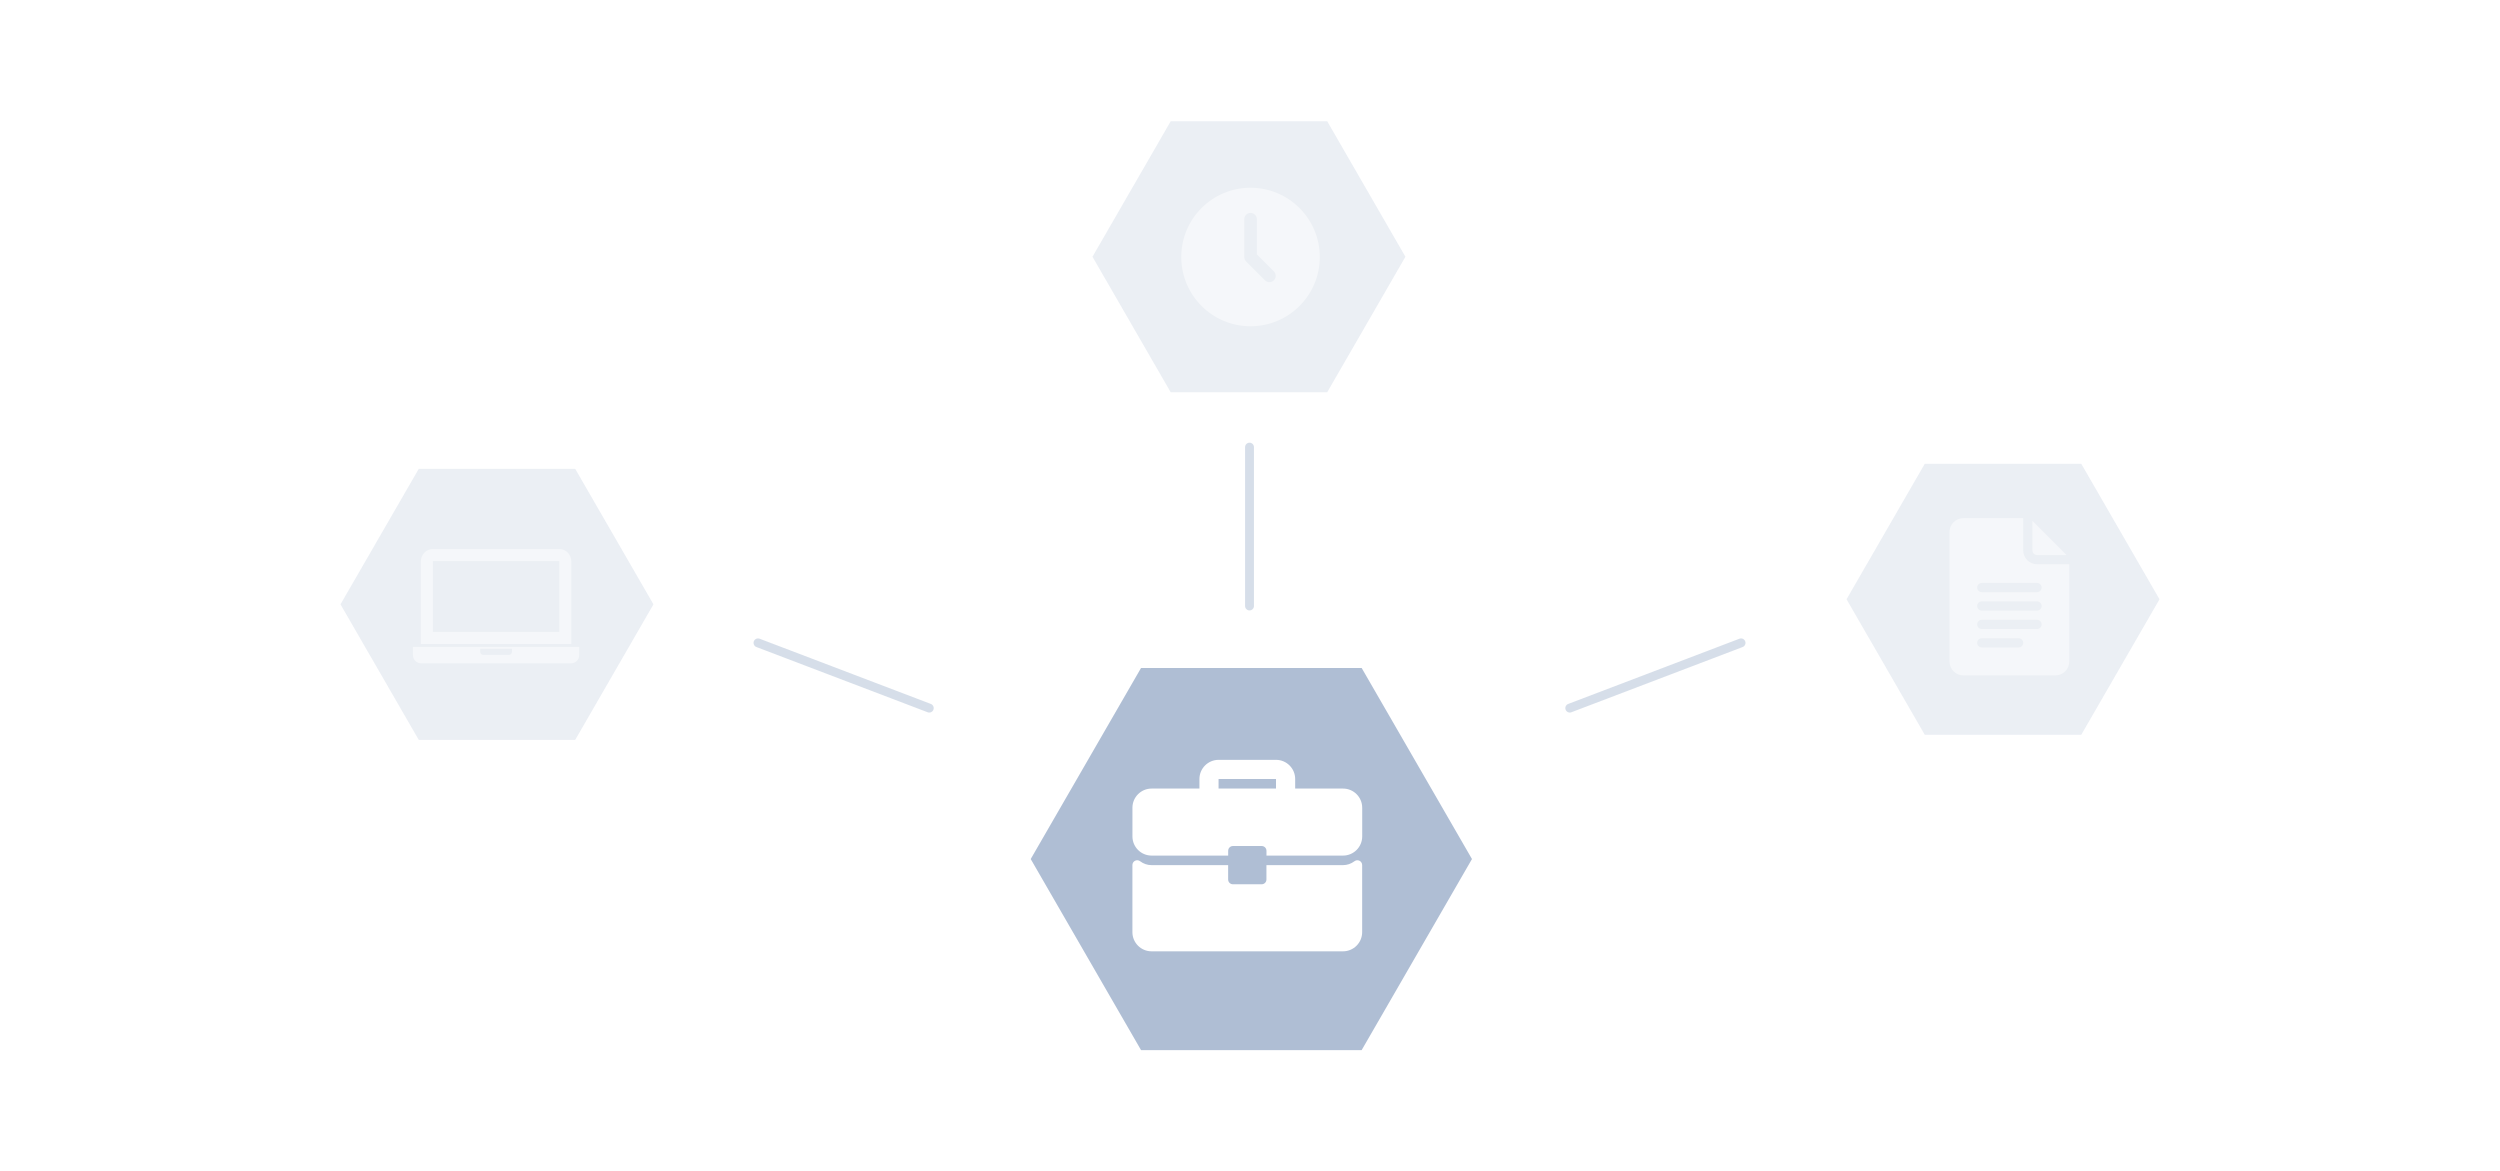 <?xml version="1.0" encoding="utf-8"?>
<svg xmlns="http://www.w3.org/2000/svg" data-name="Ebene 1" id="Ebene_1" viewBox="0 0 1122.86 526.11">
  <defs>
    <style>
      .cls-1, .cls-2, .cls-3, .cls-4, .cls-5, .cls-6 {
        opacity: .5;
      }

      .cls-1, .cls-7, .cls-3 {
        fill: #fff;
      }

      .cls-8 {
        filter: url(#outer-glow-2);
      }

      .cls-8, .cls-4, .cls-5, .cls-6 {
        fill: #afbed4;
      }

      .cls-2 {
        fill: none;
        isolation: isolate;
        stroke: #afbed4;
        stroke-linecap: round;
        stroke-linejoin: round;
        stroke-width: 4px;
      }

      .cls-3 {
        fill-rule: evenodd;
      }

      .cls-4 {
        filter: url(#outer-glow-1);
      }

      .cls-5 {
        filter: url(#outer-glow-3);
      }

      .cls-6 {
        filter: url(#outer-glow-4);
      }
    </style>
    <filter filterUnits="userSpaceOnUse" height="134" id="outer-glow-1" width="154" x="146.27" y="204.55">
      <feOffset dx="0" dy="0"/>
      <feGaussianBlur result="blur" stdDeviation="2"/>
      <feFlood flood-color="#000" flood-opacity=".15"/>
      <feComposite in2="blur" operator="in"/>
      <feComposite in="SourceGraphic"/>
    </filter>
    <filter filterUnits="userSpaceOnUse" height="185" id="outer-glow-2" width="211" x="456.27" y="293.55">
      <feOffset dx="0" dy="0"/>
      <feGaussianBlur result="blur-2" stdDeviation="2"/>
      <feFlood flood-color="#000" flood-opacity=".15"/>
      <feComposite in2="blur-2" operator="in"/>
      <feComposite in="SourceGraphic"/>
    </filter>
    <filter filterUnits="userSpaceOnUse" height="135" id="outer-glow-3" width="153" x="484.27" y="47.55">
      <feOffset dx="0" dy="0"/>
      <feGaussianBlur result="blur-3" stdDeviation="2"/>
      <feFlood flood-color="#000" flood-opacity=".15"/>
      <feComposite in2="blur-3" operator="in"/>
      <feComposite in="SourceGraphic"/>
    </filter>
    <filter filterUnits="userSpaceOnUse" height="135" id="outer-glow-4" width="153" x="823.27" y="201.55">
      <feOffset dx="0" dy="0"/>
      <feGaussianBlur result="blur-4" stdDeviation="2"/>
      <feFlood flood-color="#000" flood-opacity=".15"/>
      <feComposite in2="blur-4" operator="in"/>
      <feComposite in="SourceGraphic"/>
    </filter>
  </defs>
  <polygon class="cls-4" points="258.35 210.59 188.08 210.59 152.94 271.44 188.08 332.3 258.35 332.3 293.49 271.44 258.35 210.59"/>
  <polygon class="cls-8" points="611.58 300.02 512.49 300.02 462.94 385.83 512.49 471.65 611.58 471.65 661.13 385.83 611.58 300.02"/>
  <line class="cls-2" x1="340.45" x2="417.37" y1="288.74" y2="318.04"/>
  <line class="cls-2" x1="781.98" x2="705.06" y1="288.74" y2="318.04"/>
  <line class="cls-2" x1="561.21" x2="561.21" y1="272.17" y2="200.83"/>
  <polygon class="cls-5" points="596.1 54.46 525.82 54.46 490.69 115.32 525.82 176.18 596.1 176.18 631.23 115.32 596.1 54.46"/>
  <polygon class="cls-6" points="934.78 208.3 864.51 208.3 829.37 269.16 864.51 330.02 934.78 330.02 969.92 269.16 934.78 208.3"/>
  <path class="cls-1" d="M561.67,84.32c-17.18,0-31.11,13.93-31.11,31.11s13.93,31.11,31.11,31.11,31.11-13.93,31.11-31.11c-.02-17.17-13.93-31.08-31.11-31.11ZM572.16,125.91c-1.1,1.1-2.89,1.1-4,0l-8.48-8.48c-.53-.53-.83-1.25-.83-2v-16.97c0-1.56,1.27-2.83,2.83-2.83s2.83,1.27,2.83,2.83v15.8l7.65,7.65c1.1,1.1,1.1,2.89,0,4h0Z"/>
  <path class="cls-3" d="M256.61,289.24v-37.01c0-3.1-2.4-5.63-5.33-5.63h-56.94c-2.93,0-5.33,2.53-5.33,5.63v37.01h67.6ZM251.19,283.82v-31.6c0-.06-.01-.15-.05-.21h-56.66c-.04.06-.05.15-.05.21v31.6h56.76Z" data-name=" 222235528" id="_222235528"/>
  <path class="cls-3" d="M189.15,297.93h67.32c2.02,0,3.68-1.65,3.68-3.68v-3.68h-74.68v3.68c0,2.02,1.65,3.68,3.68,3.68h0ZM229.94,291.41h-14.26v1.36c0,.75.58,1.36,1.3,1.36h11.67c.71,0,1.3-.61,1.3-1.36v-1.36Z" data-name=" 222235480" id="_222235480"/>
  <path class="cls-1" d="M881.82,303.34h41.37c3.42,0,6.21-2.78,6.21-6.21v-43.71h-14.48c-3.42,0-6.21-2.78-6.21-6.21v-14.48h-26.89c-3.42,0-6.21,2.78-6.21,6.21v58.19c0,3.42,2.78,6.21,6.21,6.21ZM890.1,261.83h24.82c1.14,0,2.07.93,2.07,2.07s-.93,2.07-2.07,2.07h-24.82c-1.14,0-2.07-.93-2.07-2.07s.93-2.07,2.07-2.07ZM890.1,270.11h24.82c1.14,0,2.07.93,2.07,2.07s-.93,2.07-2.07,2.07h-24.82c-1.14,0-2.07-.93-2.07-2.07s.93-2.07,2.07-2.07ZM890.1,278.38h24.82c1.14,0,2.07.93,2.07,2.07s-.93,2.07-2.07,2.07h-24.82c-1.14,0-2.07-.93-2.07-2.07s.93-2.07,2.07-2.07ZM890.1,286.66h16.55c1.14,0,2.07.93,2.07,2.07s-.93,2.07-2.07,2.07h-16.55c-1.14,0-2.07-.93-2.07-2.07s.93-2.07,2.07-2.07Z"/>
  <path class="cls-1" d="M914.92,249.29h13.27l-15.34-15.34v13.27c0,1.14.93,2.07,2.07,2.07Z"/>
  <path class="cls-7" d="M603.21,354.18h-21.49v-4.3c0-4.74-3.86-8.6-8.6-8.6h-25.8c-4.74,0-8.6,3.86-8.6,8.6v4.3h-21.49c-4.74,0-8.6,3.86-8.6,8.6v12.9c0,4.74,3.86,8.6,8.6,8.6h34.4v-2.15c0-1.19.96-2.15,2.15-2.15h12.9c1.19,0,2.15.96,2.15,2.15v2.15h34.4c4.74,0,8.6-3.86,8.6-8.6v-12.9c0-4.74-3.86-8.6-8.6-8.6h0ZM573.11,354.18h-25.8v-4.3h25.8v4.3Z"/>
  <path class="cls-7" d="M610.62,386.6c-.73-.36-1.61-.28-2.26.21-1.53,1.16-3.31,1.76-5.15,1.76h-34.4v6.45c0,1.19-.96,2.15-2.15,2.15h-12.9c-1.19,0-2.15-.96-2.15-2.15v-6.45h-34.4c-1.85,0-3.63-.61-5.15-1.76-.65-.49-1.53-.58-2.26-.21-.73.36-1.19,1.11-1.19,1.93v30.15c0,4.74,3.86,8.6,8.6,8.6h85.99c4.74,0,8.6-3.86,8.6-8.6v-30.15c0-.82-.46-1.56-1.19-1.93h0Z"/>
</svg>